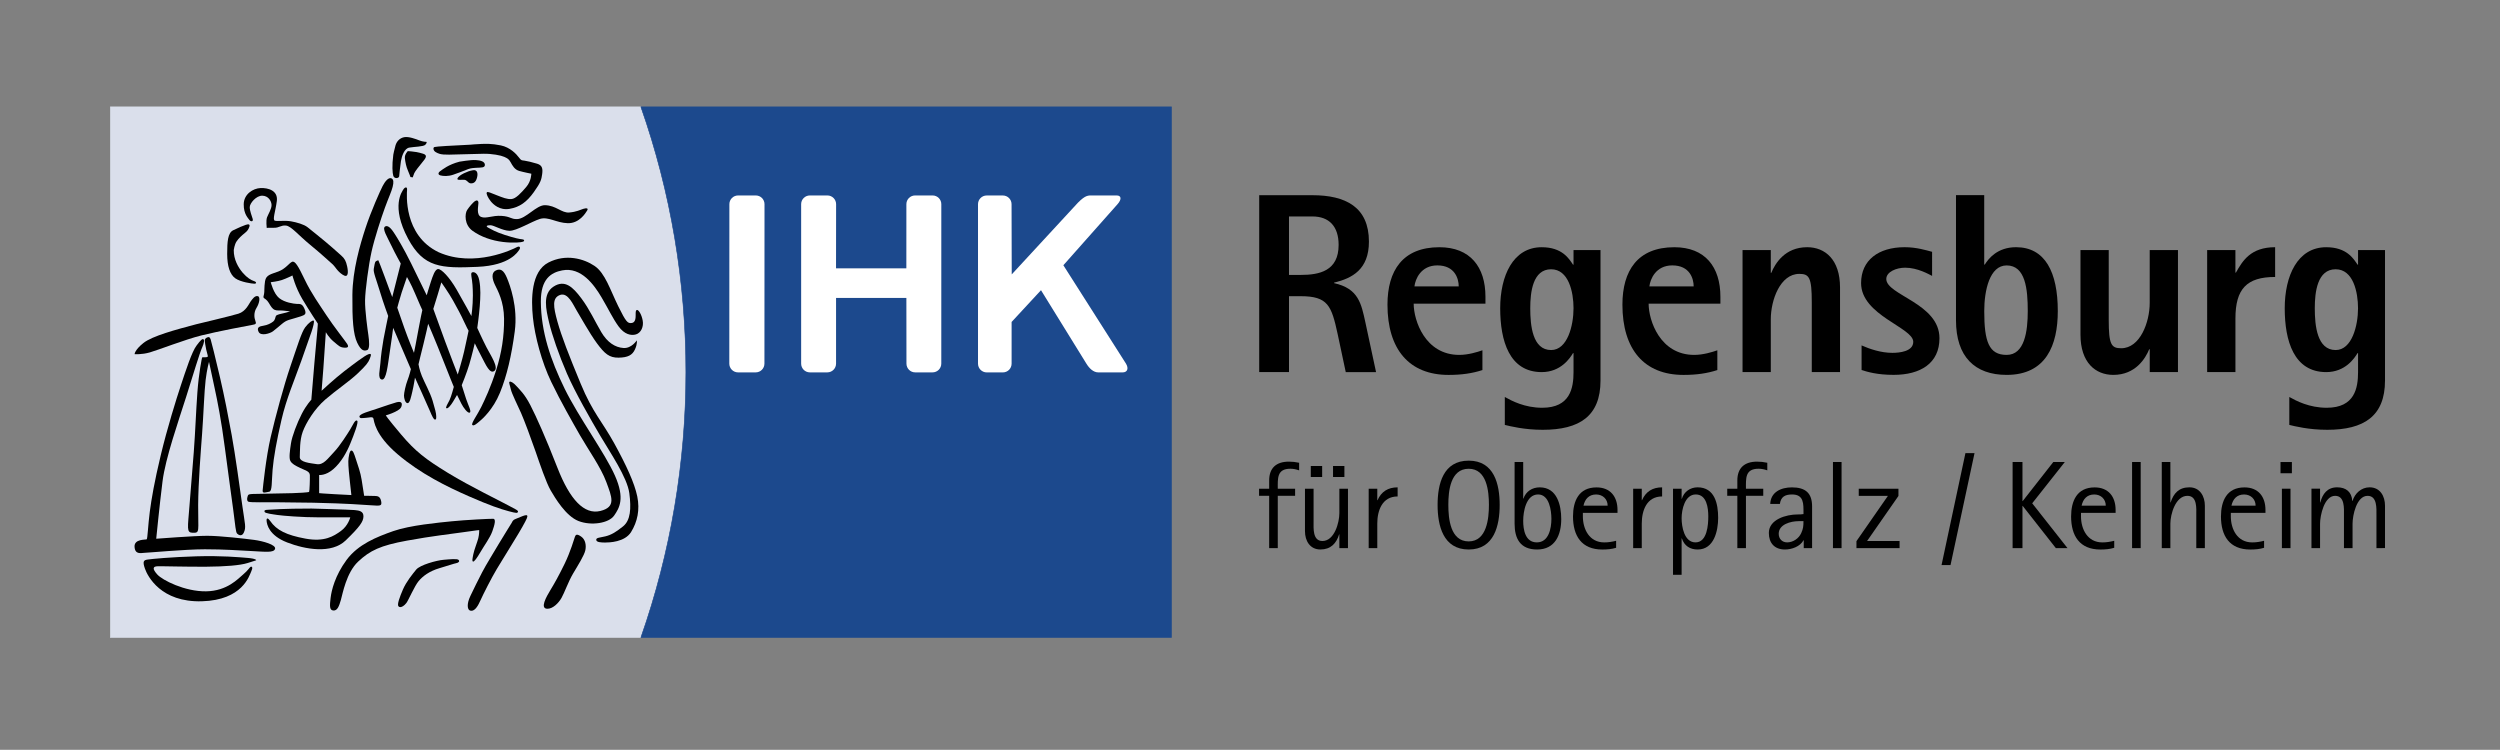 <?xml version="1.0" encoding="UTF-8"?>
<!-- Generator: Adobe Illustrator 23.1.1, SVG Export Plug-In . SVG Version: 6.00 Build 0)  -->
<svg xmlns="http://www.w3.org/2000/svg" xmlns:xlink="http://www.w3.org/1999/xlink" version="1.1" x="0px" y="0px" viewBox="0 0 1013.95 304.1" style="enable-background:new 0 0 1013.95 304.1;" xml:space="preserve">
<rect x="0" y="0" width="1013.95" height="304.1" fill="#808080" stroke="none"/>
<style type="text/css">
	.st0{fill:#DADFEB;stroke:#DADFEB;stroke-width:0.238;stroke-miterlimit:3.864;}
	.st1{fill:#1C498D;stroke:#1C498D;stroke-width:0.238;stroke-miterlimit:3.864;}
	.st2{fill:#FFFFFF;}
	.st3{fill-rule:evenodd;clip-rule:evenodd;}
</style>
<g id="Ebene_1">
</g>
<g id="Ebene_2">
	<g>
		<g>
			<g>
				<g>
					<path class="st0" d="M44.76,43.35v215.18h215.18c24.3-69.28,24.36-145.81,0-215.18H44.76z"></path>
					<path class="st1" d="M475.13,258.53l-215.18,0c24.3-69.28,24.36-145.81-0.01-215.18l215.18,0V258.53L475.13,258.53z"></path>
					<path class="st2" d="M453.25,82.81c1.75-1.96,1.58-3.54-0.37-3.54h-9.61c-1.96,0-2.94-0.21-6.08,2.94l-26.85,29.08l-0.07-28.47       c0-1.96-1.59-3.54-3.54-3.54h-6.53c-1.96,0-3.54,1.59-3.54,3.54l0,64.67c0,1.96,1.59,3.55,3.54,3.55h6.55       c1.96,0,3.54-1.59,3.54-3.55l0-16.91l11.92-12.88l18.41,29.79c1.2,1.96,2.88,3.55,4.84,3.55h9.84c1.96,0,2.57-1.59,1.38-3.55       l-25.4-39.91L453.25,82.81L453.25,82.81z"></path>
					<path class="st2" d="M295.79,147.48c0,1.96,1.59,3.55,3.54,3.55h7.17c1.96,0,3.54-1.59,3.54-3.55l0.03-64.67       c0-1.96-1.59-3.54-3.54-3.54h-7.17c-1.96,0-3.54,1.59-3.54,3.54L295.79,147.48L295.79,147.48z"></path>
					<path class="st2" d="M367.61,82.81c0-1.96,1.59-3.54,3.54-3.54h7.09c1.96,0,3.54,1.59,3.54,3.54l-0.01,64.67       c0,1.96-1.59,3.55-3.55,3.55h-7.04c-1.96,0-3.54-1.59-3.54-3.55l-0.03-26.64h-28.52l0,26.64c0,1.96-1.59,3.55-3.54,3.55h-7.08       c-1.96,0-3.54-1.59-3.54-3.55l0-64.67c0-1.96,1.59-3.54,3.54-3.54h7.1c1.96,0,3.54,1.59,3.54,3.54l-0.03,26.02h28.52       L367.61,82.81L367.61,82.81z"></path>
				</g>
			</g>
			<path d="M79.54,131.52c-8.08,2.14-17.83,4.75-21.39,7.61c-3.56,2.85-3.56,4.51-3.56,4.51s2.85,0.24,6.18-0.71     c3.33-0.95,14.26-5.23,20.92-6.89c6.65-1.66,19.25-4.04,20.68-4.28c1.43-0.24,1.66-0.47,1.19-1.67     c-0.47-1.19-0.71-3.33,0.48-5.23c1.19-1.9,1.66-4.52,0.48-4.76c-1.19-0.24-2.14,1.19-2.85,2.14c-0.71,0.95-1.9,4.04-4.99,4.99     C93.56,128.19,79.54,131.52,79.54,131.52z"></path>
			<path d="M82.27,137.52c-0.66-0.04-2.5,2.56-2.5,2.56c-1.9,2.38-4.46,10.34-6.36,16.04c-1.9,5.7-5.58,17.52-8.2,28.46     c-2.61,10.93-3.74,17.53-4.46,22.99c-0.71,5.47-0.89,10.93-1.25,11.17c-0.36,0.23-5.17-0.24-4.93,3.09     c0.24,3.32,2.85,2.38,4.04,2.38c1.19,0,16.64-1.43,24.48-1.43c7.84,0,14.26,0.48,18.78,0.71c5.82,0.3,9.21,0.78,9.69-0.89     c0.48-1.66-4.93-3.15-8.5-3.63c-3.57-0.47-13.79-1.66-19.02-1.66c-5.23,0-20.68,1.19-20.68,1.19s1.37-13.84,2.56-23.29     c1.17-9.34,6.48-24.48,9.57-34.22c3.09-9.74,5.41-17.7,6.6-20.32C82.64,139.47,83.16,137.58,82.27,137.52z"></path>
			<path d="M83.99,136.87c-0.4,0.17-1.01,0.6-0.95,1.31c0.06,0.72,0.3,2.14,0.59,3.57c0.3,1.43,0.77,2.61,0.65,2.86     c-0.12,0.24-0.71,0.29-1.07,0.29c-0.36,0-1.19-0.06-1.25,0.12c-0.06,0.18-1.31,6-1.9,14.08c-0.59,8.08-0.83,15.86-1.48,24.42     c-0.65,8.55-1.22,14.92-1.72,21.45c-0.71,9.33-1.31,11.06,1.31,11.11c3.03,0.06,2.14-0.42,2.2-11.23     c0.05-9.03,1.07-21.86,1.6-28.99c0.54-7.13,0.89-17.29,1.43-21.75c0.54-4.45,1.37-7.37,1.37-7.37s1.07,5.11,2.26,10.58     c1.19,5.46,2.73,13.25,4.16,24.24c1.43,10.99,2.5,18.36,3.39,25.13c0.89,6.77,1.01,9.15,1.6,9.74c0.6,0.59,1.9,1.25,2.67-0.36     c1.07-2.2,0.48-3.44-0.54-10.75c-1.01-7.31-2.91-21.03-4.34-28.88c-1.43-7.84-2.97-15.74-4.75-23.4     c-1.78-7.67-3.57-14.82-3.8-15.45C85.06,136.63,84.71,136.57,83.99,136.87z"></path>
			<path d="M79.66,225.63c-10.22,0.3-18.18,1.07-19.79,1.31c-1.6,0.24-2.14,0.71-1.07,3.74c1.07,3.03,6.48,13.66,23.06,13.19     c16.58-0.47,19.25-10.46,20.02-12.06c0.77-1.6,0.36-2.08-0.12-1.96c-0.48,0.12-1.13,1.49-3.15,3.15     c-2.02,1.67-6.42,6.71-15.03,6.83c-8.61,0.12-17.71-4.51-19.79-6.83c-2.08-2.32-1.84-3.27,0.12-3.33     c1.96-0.06,12,0.24,19.73,0.18c7.72-0.06,13.67-0.53,16.76-1.49c3.09-0.95,3.51-1.13,3.51-1.13s0.12-0.65-3.45-0.95     C96.89,225.99,89.88,225.33,79.66,225.63z"></path>
			<path d="M126.36,206.26c-11.82,0-15.87,0.42-17.41,0.48c-1.55,0.06-1.78,0.18-1.66,0.83c0.12,0.65,3.39,1.01,5.35,1.31     c1.96,0.29,9.69,0.95,17,0.95c7.31,0,12.42,0,12.42,0s-0.83,3.39-3.8,5.53c-2.97,2.14-6.66,4.51-14.38,3.09     c-7.72-1.43-11.71-3.39-14.32-7.19c-0.8-1.16-1.55-1.43-1.43,0c0.12,1.43,0.95,5.88,8.32,8.74c7.37,2.85,18.01,4.75,23.77-0.83     c5.76-5.59,7.13-7.61,7.19-9.69c0.06-2.08-1.61-2.43-3.57-2.61C141.87,206.68,126.36,206.26,126.36,206.26z"></path>
			<path d="M127.02,203.89c15.09,0.36,18.78,0.77,22.94,1.01c4.16,0.24,5.05,0.53,4.63-1.61c-0.42-2.14-1.61-2.08-2.56-2.14     c-0.95-0.06-4.34-0.06-4.34-0.06s-0.54-3.45-1.01-6.48c-0.47-3.03-1.54-5.94-2.32-8.32c-0.77-2.38-1.19-3.63-1.9-3.56     c-0.71,0.05-1.13,2.67-1.19,4.33c-0.06,1.67,0.41,6.42,0.65,8.38c0.24,1.96,0.59,5.35,0.59,5.35s-3.15-0.18-6.83-0.36     c-3.68-0.18-6.24-0.42-6.24-0.42v-7.37c0,0,2.61,0.36,5.76-2.37c3.15-2.73,5.41-6.77,6.89-10.4c1.49-3.63,3.42-8.67,2.79-9.21     c-0.83-0.71-1.78,1.79-2.85,3.51c-1.07,1.72-4.1,6.6-6.6,9.21c-2.5,2.61-4.22,5.29-6.95,4.87c-2.73-0.42-7.01-0.78-6.89-2.91     c0.12-2.14-0.12-6.66,1.19-10.22c1.31-3.57,4.75-9.27,9.15-13.07c4.4-3.8,9.75-7.37,13.13-10.58c3.39-3.21,4.34-4.45,4.93-6     c0.59-1.54,0.77-2.26-0.6-1.78c-1.37,0.47-6.24,4.16-9.86,6.95c-3.63,2.79-9.09,7.84-9.09,7.84s0.36-4.22,0.71-9.03     c0.36-4.81,1.01-14.73,1.01-14.73s1.13,2.14,3.21,3.86c2.08,1.72,2.5,2.31,4.28,2.43c1.78,0.12,1.72-0.59,1.19-1.48     c-0.53-0.89-5.65-7.37-8.44-11.65c-2.79-4.27-6.12-8.85-8.79-14.44c-2.67-5.59-3.98-7.78-5.17-7.25     c-1.19,0.53-2.56,2.79-5.53,3.92c-2.97,1.13-4.99,1.31-5.41,3.92c-0.41,2.61-0.18,4.34-0.41,5.23c-0.24,0.89-0.36,1.37-0.06,1.61     c0.3,0.24,1.25,0.71,2.02,2.02c0.77,1.31,1.37,2.37,2.38,2.79c1.01,0.41,1.73,0.12,3.39,0.29c1.66,0.18,2.85,0.3,2.85,0.3     s-1.25,0.42-2.44,0.71c-1.19,0.3-3.03,0.59-3.33,1.19c-0.3,0.6-0.24,1.55-1.13,2.26c-0.89,0.71-2.32,1.43-3.92,1.67     c-1.61,0.24-2.85,0.65-1.96,2.5c0.89,1.84,4.64,0.66,5.82-0.23c1.19-0.89,2.79-2.32,3.68-3.03c0.89-0.72,1.55-1.19,2.79-1.6     c1.25-0.42,3.09-0.83,4.81-1.43c1.72-0.6,2.44-0.89,1.49-3.09c-0.95-2.2-1.84-1.9-3.09-1.96c-1.25-0.06-4.93-0.53-7.19-2.38     c-2.26-1.84-3.39-6.42-3.39-6.42s2.73-0.3,4.52-0.89c1.78-0.59,4.28-1.84,4.28-1.84s1.19,4.81,3.98,9.51     c2.79,4.7,6.3,9.99,6.3,9.99s0,1.07-0.18,2.73c-0.18,1.67-0.65,7.01-1.19,13.19c-0.53,6.18-1.25,14.97-1.25,14.97     s-1.96,2.02-3.86,5.7c-1.9,3.68-3.98,9.15-4.4,12c-0.42,2.85-0.89,5.94-0.24,7.13c0.65,1.19,1.9,1.84,3.98,2.85     c2.08,1.01,3.86,1.31,3.92,2.91c0.06,1.61-0.12,6.54-0.3,6.78c-0.18,0.24-4.52,0.47-6.83,0.53c-2.32,0.06-7.43,0.18-11.77,0.24     c-4.34,0.06-5.47,0.06-5.94,0.36c-0.48,0.3-1.01,2.44-0.12,2.85c0.89,0.42,7.66,0.18,11.53,0.24     C116.14,203.76,127.02,203.89,127.02,203.89z"></path>
			<path d="M122.26,146.2c-2.85,8.02-6.12,15.51-8.08,24c-1.96,8.5-3.21,15.33-3.62,20.32c-0.42,4.99-0.12,8.73-1.37,8.91     c-1.25,0.18-2.79,0.89-2.67-0.47c0.12-1.37,1.37-13.55,3.27-21.69c1.9-8.14,5.29-20.79,8.02-28.76c2.73-7.96,4.46-13.79,6-15.8     c1.54-2.02,2.91-2.85,3.39-2.68c0.47,0.18-0.3,2.86-0.83,4.46C125.51,137.04,122.26,146.2,122.26,146.2z"></path>
			<path d="M94.81,101.4c-0.06,3.86,1.84,7.13,3.62,9.21c1.78,2.08,3.45,3.03,4.58,3.39c1.13,0.35,1.07,1.07,0.18,1.07     c-0.89,0-5.64-0.66-7.78-2.2c-2.14-1.55-3.27-4.88-3.27-9.86c0-4.99,0.24-8.56,2.44-9.62c2.2-1.07,3.86-1.78,5.11-2.2     c1.25-0.42,1.78-0.18,1.43,0.83c-0.35,1.01-0.77,1.67-1.9,2.56c-1.13,0.89-2.43,2.08-3.27,3.33     C95.11,99.14,94.81,101.4,94.81,101.4z"></path>
			<path d="M128.32,95.04c5.35,4.28,8.62,7.31,10.04,8.56c1.43,1.25,1.96,2.25,2.44,4.46c0.48,2.2,0.59,4.93-1.78,3.39     c-2.38-1.54-2.85-3.15-4.34-4.45c-1.49-1.31-4.34-3.98-8.97-7.79c-4.63-3.8-7.61-7.49-9.69-7.72c-2.08-0.24-2.79,0.95-4.87,0.89     c-2.08-0.06-2.97,0.06-2.97,0.06s-0.36-3.03,0.12-4.28c0.47-1.25,1.9-3.5,1.84-5.05c-0.06-1.54-1.25-3.68-3.74-3.74     c-2.49-0.06-5.11,3.09-5.11,4.64c0,1.54,0.83,3.5,1.19,4.75c0.36,1.25-0.83,1.19-1.31,0.47c-0.47-0.71-2.38-2.38-2.32-6.42     c0.06-4.04,3.74-6.42,6.83-6.54c3.09-0.12,7.13,1.01,6.6,5.23c-0.53,4.22-1.9,7.73-0.77,8.02c1.13,0.3,4.1-0.18,6.48,0.24     c2.38,0.42,5.29,1.25,6.72,2.38C126.12,93.26,128.32,95.04,128.32,95.04z"></path>
			<path d="M159.52,62.72c-0.59,4.51-0.36,7.43,0,8.61c0.36,1.19,2.14,1.13,2.38,0.18c0,0,0.36-3.98,0.71-6.12     c0.36-2.14,1.37-5.17,3.39-5.53c2.02-0.36,5.7-0.36,6.48-1.13c0.77-0.77,0.53-1.19,0.53-1.19s-1.43,0-2.91-0.59     c-1.49-0.59-4.34-1.66-6.18-1.31c-1.84,0.36-3.03,1.72-3.51,3.33C159.93,60.58,159.52,62.72,159.52,62.72z"></path>
			<path d="M166.47,71.81l0.95,0.12c0,0,0.24-0.83,0.59-1.67c0.36-0.83,1.84-2.67,3.15-4.28c1.31-1.6,2.55-2.97,0.48-3.62     c-2.08-0.65-3.45-0.83-4.75-0.95c-1.31-0.12-1.49-0.12-1.49-0.12s-1.37,1.31-1.19,2.91c0.18,1.6,0.54,3.39,1.19,4.87     C166.06,70.56,166.47,71.81,166.47,71.81z"></path>
			<path d="M186.38,65.57c-4.57,1.19-6.83,3.15-7.78,3.8c-0.95,0.65-1.07,1.48,0.06,1.78c1.13,0.3,3.15,0.41,5.17-0.3     c2.02-0.71,3.68-1.31,5.11-1.9c1.43-0.59,2.02-0.77,4.1-0.89c2.08-0.12,3.68,0.06,3.62-1.25c-0.06-1.31-1.72-1.78-3.74-1.9     C190.89,64.8,186.38,65.57,186.38,65.57z"></path>
			<path d="M189.17,69.85c-2.97,1.13-4.28,2.79-3.39,3.03c0.89,0.24,2.38-0.24,3.21,0.24c0.83,0.48,1.07,1.31,2.2,1.25     c1.13-0.06,1.9-0.71,2.32-2.5c0.42-1.78-0.06-3.03-1.54-2.85C190.48,69.2,189.17,69.85,189.17,69.85z"></path>
			<path d="M190.83,58.68c-7.43,0.36-13.9,0.71-14.62,0.95c-0.71,0.24-0.48,1.54,0.54,2.08c1.01,0.53,1.66,1.07,5.41,1.01     c3.74-0.06,10.58-0.3,13.96-0.36c3.39-0.06,7.07,0.65,8.38,1.25c1.31,0.6,1.9,0.89,2.61,2.2c0.71,1.31,1.6,2.97,3.45,3.51     c1.84,0.53,4.93,1.13,4.93,1.13s0.06,2.91-2.08,5.41c-2.14,2.49-4.22,4.75-6,4.87c-1.78,0.12-3.45-0.59-5.94-1.55     c-2.5-0.95-3.74-1.66-4.04-1.13c-0.3,0.54,0.48,2.14,1.55,3.51c1.07,1.36,3.68,3.86,7.72,3.14c4.12-0.72,6.95-2.79,9.8-6.77     c2.85-3.98,3.09-5.11,3.39-7.31c0.3-2.2,0.06-3.57-2.02-4.22c-2.08-0.65-4.04-1.07-5.17-1.25c-1.13-0.18-1.25,0.06-2.26-1.31     c-1.01-1.37-3.57-4.1-7.31-4.87c-3.74-0.77-6.06-0.65-7.96-0.59C193.27,58.44,190.83,58.68,190.83,58.68z"></path>
			<path d="M221.02,83.22c4.46,0.08,6.77,3.21,9.8,2.97c3.03-0.24,4.58-1.13,5.76-1.49c1.19-0.35,2.2-0.35,1.54,0.71     c-0.65,1.07-3.21,5.23-7.84,5.11c-4.63-0.12-7.9-2.77-11.29-1.73c-3.27,1.01-9.51,4.87-12.36,4.82     c-2.85-0.06-6.36-2.26-7.67-2.26c-1.31,0-2.44,0.3-0.59,1.19c0.85,0.41,2.32,1.43,6.36,2.74c4.04,1.31,6.18,1.72,7.07,1.78     c0.89,0.06,1.01,0.66,0.36,0.95c-0.65,0.3-3.8,0.65-8.2,0.12c-4.4-0.54-8.85-2.02-12.3-4.51c-3.45-2.5-3.15-7.01-2.2-8.44     c0.95-1.43,2.26-2.91,3.03-3.51c0.77-0.59,1.55-0.54,1.55,0.66c0,1.19-0.95,4.81,1.07,5.64c2.02,0.83,4.52-0.66,8.26-0.42     c3.74,0.24,3.74,1.35,6.3,1.31C213.3,88.8,217.51,83.16,221.02,83.22z"></path>
			<path d="M177.88,102.29c14.5,6.48,30.37-1.3,31.67-2.02c1.31-0.71,1.66,0.18,1.07,1.01c-0.59,0.83-3.68,6.36-16.99,6.95     c-14.74,0.65-21.83,0.31-28.11-11.41c-7.13-13.31-2.38-19.19-1.9-20.02c0.48-0.83,1.6-1.31,1.48,0.18     C164.99,78.47,163.56,95.4,177.88,102.29z"></path>
			<path d="M197.37,140.97c-1.66-3.21-3.8-7.96-3.8-7.96s0.71-4.87,1.01-8.79c0.3-3.92,0.41-7.31-0.18-10.46     c-0.6-3.15-2.08-3.5-2.79-3.33c-0.71,0.18-0.53,0.95-0.18,3.21c0.36,2.26,0.36,6.18,0.36,6.18c0,4.33-0.6,8.37-0.6,8.37     s-3.09-5.7-6-10.75c-2.91-5.05-6.18-8.38-7.49-8.32c-1.31,0.06-2.2,2.91-2.97,5.23c-0.77,2.31-1.66,5.41-1.66,5.41     s-3.33-6.89-6.36-13.01c-3.03-6.12-5.65-10.4-6.54-11.76c-0.89-1.36-2.5-3.92-3.92-3.15c-1.43,0.77,0.77,4.16,2.49,7.78     c1.72,3.62,3.8,7.25,3.8,7.25l-3.45,13.61c0,0-1.9-4.93-3.03-8.14c-1.13-3.21-2.61-6.77-2.61-6.77s-0.53,0.06-1.01,0.42     c-0.48,0.36-0.54,1.6-0.83,2.97c-0.3,1.36,0.95,4.22,2.44,9.15c1.48,4.93,3.39,10.04,3.39,10.04s-1.37,6.54-1.9,9.45     c-0.53,2.91-1.07,6.89-1.25,9.62c-0.18,2.73-1.25,6.41,0.59,6.71c1.84,0.3,2.38-5.82,3.15-10.75c0.77-4.93,1.43-10.22,1.43-10.22     l7.19,16.76c0,0-0.65,2.74-1.37,4.52c-0.71,1.78-1.43,5.11-1.43,6.18c0,1.07,0.47,3.03,1.43,3.09c0.95,0.05,1.43-2.5,1.96-4.7     c0.54-2.2,1.07-5.65,1.07-5.65s5.29,11.65,6.12,13.67c0.83,2.02,1.49,3.33,1.96,3.33c0.48,0,0.54-0.12,0.54-1.31     c0-1.19-0.48-3.03-1.48-6.36c-1.01-3.33-3.33-7.49-4.34-9.98c-1.01-2.49-1.37-4.75-1.37-4.75s1.19-5.05,2.02-8.26     c0.83-3.21,1.9-8.2,1.9-8.2s3.33,7.78,5.88,14.32c2.56,6.54,4.52,11.29,4.52,11.29s-1.01,3.86-1.72,5.35     c-0.71,1.48-1.84,3.09-1.25,3.33c0.6,0.24,1.84-1.31,2.62-2.61c0.77-1.31,1.66-2.79,1.66-2.79s1.01,2.02,1.78,3.57     c0.77,1.55,2.61,4.04,3.39,3.57c0.77-0.47-0.6-2.85-1.49-5.53c-0.89-2.67-1.78-5.58-1.78-5.58s2.02-4.88,3.09-8.5     c1.07-3.63,2.2-8.5,2.2-8.5s1.07,2.26,2.79,5.52c1.72,3.27,3.33,7.07,5.17,5.7C202.36,149.05,199.03,144.17,197.37,140.97z      M169.68,133.84c-0.65,3.74-1.78,9.27-1.78,9.27s-2.26-5.41-3.92-10.1c-1.66-4.69-2.85-8.2-2.85-8.2s1.01-3.8,1.78-6.18     c0.77-2.38,2.14-6.29,2.14-6.29s1.6,2.67,3.27,6.65c1.66,3.98,2.97,6.78,2.97,6.78S170.33,130.09,169.68,133.84z M188.22,142.63     c-0.77,3.39-2.56,9.27-2.56,9.27s-3.27-8.32-5.17-13.55c-1.9-5.23-4.75-13.07-4.75-13.07s1.07-3.5,1.78-5.76     c0.71-2.26,1.48-4.99,1.48-4.99s3.03,4.28,4.75,7.37c1.72,3.09,3.39,6.18,4.34,8.32c0.95,2.14,1.96,3.92,1.96,3.92     S188.99,139.25,188.22,142.63z"></path>
			<path d="M191.55,172.34c0.59,0.66,2.02-0.71,3.03-1.54c1.01-0.83,5.41-4.69,8.2-11.53c2.79-6.83,4.69-15.03,6-24.89     c1.31-9.87-1.9-18.66-3.21-21.75c-1.31-3.09-2.61-3.86-4.52-2.91c-1.9,0.95-1.43,3.5-0.3,5.82c1.13,2.32,3.62,6.72,3.69,13.73     c0.06,7.01-0.95,13.73-3.21,20.85c-2.26,7.13-4.58,11.94-6.06,14.97C193.69,168.12,191.01,171.74,191.55,172.34z"></path>
			<path d="M145.79,169.01c0.17,0.83,1.01,0.54,2.44,0.47c1.43-0.06,2.91-0.65,3.21,0.24c0.3,0.89,0.47,6.53,9.8,14.49     c9.33,7.96,20.2,13.25,28.88,17.06c8.68,3.8,12.84,5.17,16.16,6.06c3.33,0.89,3.57,0.83,3.8,0.24c0.24-0.59-1.43-1.19-3.86-2.55     c-2.44-1.37-15.57-7.73-24.6-13.25c-9.03-5.53-13.13-8.67-18.96-15.57c-5.82-6.89-6.18-7.73-6.18-7.73s2.08-0.59,3.74-1.42     c1.66-0.83,2.56-1.43,2.73-2.79c0.18-1.37-1.01-1.37-2.02-1.13c-1.01,0.24-5.35,1.72-8.14,2.67     C150.01,166.75,145.55,167.88,145.79,169.01z"></path>
			<path d="M135.22,247.61c1.66,0.12,2.32-1.84,3.03-4.27c0.71-2.44,2.2-11.05,7.01-15.57c4.81-4.51,9.03-6.53,19.79-8.5     c10.76-1.96,16.94-2.55,22.64-3.39c5.7-0.83,6.66-0.89,6.66-0.89s0.06,1.54-0.36,3.27c-0.42,1.72-1.6,4.45-2.02,6.53     c-0.42,2.08-0.54,2.79-0.12,2.97c0.41,0.18,1.54-1.31,3.09-3.98c1.55-2.68,3.8-5.65,4.75-8.32c0.95-2.67,1.54-4.99,0.36-5.05     c-1.19-0.06-11.41,0.47-16.76,1.01c-5.35,0.54-17,1.61-23.77,3.98c-6.77,2.38-14.26,5.35-18.96,11.7     c-4.69,6.36-6.12,12.36-6.48,15.45C133.73,245.65,133.55,247.5,135.22,247.61z"></path>
			<path d="M161.6,245.89c0.79,0.95,2.38-0.24,3.21-1.31c0.83-1.07,3.33-6.95,4.99-8.91c1.66-1.96,4.22-3.98,8.44-5.23     c4.22-1.25,5.82-1.84,6.77-2.02c0.95-0.18,1.54-0.71,1.01-1.31c-0.53-0.59-3.39-0.3-6.18-0.06c-2.79,0.24-9.51,2.08-11.05,3.98     c-1.54,1.9-3.98,4.87-5.35,8.02C162.07,242.21,161,245.18,161.6,245.89z"></path>
			<path d="M190.6,247.61c1.96,0.69,3.39-2.14,4.34-4.27c0.95-2.14,4.46-9.09,6.54-12.54c2.08-3.44,4.28-7.07,7.01-11.46     c2.73-4.4,4.69-7.91,5.17-9.09c0.48-1.19,0.18-1.43-0.71-1.25c-0.89,0.18-2.85,1.13-3.86,1.49c-1.01,0.36-1.25,0.95-1.55,1.54     c-0.3,0.6-3.45,5.46-5.29,8.62c-1.84,3.15-5.11,8.37-6.71,11.47c-1.6,3.09-3.15,6.18-4.75,9.56     C189.17,245.06,189.59,247.26,190.6,247.61z"></path>
			<path d="M221.97,246.9c2.26,0.05,4.58-2.32,5.76-4.39c1.19-2.08,2.79-6.66,4.69-9.87c1.9-3.21,4.58-7.43,4.99-9.5     c0.42-2.08,0-4.34-1.72-5.53c-1.72-1.19-2.2-0.78-2.5,0.06c-0.3,0.83-1.84,6.18-4.22,11.05c-2.38,4.87-4.1,7.91-5.76,10.64     C221.55,242.09,218.88,246.84,221.97,246.9z"></path>
			<path d="M241.82,218.86c-0.08,1.13,2.08,1.18,3.62,1.18c1.54,0,7.96-0.12,10.52-4.27c2.56-4.16,3.62-8.97,2.5-14.44     c-1.13-5.47-4.46-12.65-9.33-21.51c-4.87-8.85-8.74-12.41-13.61-24.18c-4.87-11.77-7.78-19.25-9.45-25.25     c-1.66-6-2.2-9.56,1.07-10.76c3.27-1.19,5.41,4.16,6.77,6.36c1.37,2.2,5.05,8.97,8.2,13.25c3.15,4.27,5.05,5.88,8.79,5.82     c3.74-0.06,5.59-1.01,6.65-3.39c1.07-2.38,0.71-3.62,0.71-3.62s-2.08,3.33-5.41,3.09c-3.33-0.24-6.48-2.2-8.97-6.42     c-2.5-4.22-4.75-9.27-8.14-13.78c-3.39-4.52-6.66-7.67-11.23-4.7c-4.58,2.97-3.03,9.33-1.84,14.44     c1.19,5.11,4.04,13.37,7.31,20.91c3.27,7.54,9.75,18.83,13.61,25.37c3.86,6.54,10.81,16.69,11.65,23.05     c0.83,6.35,0.48,11.05-2.55,13.49c-3.03,2.44-4.93,3.5-7.19,4.04C243.24,218.09,241.88,218.03,241.82,218.86z"></path>
			<path d="M206.7,154.81c-0.49,0.21,0.12,1.37,0.48,3.09c0.36,1.72,2.85,6.66,4.16,9.63c1.31,2.97,4.1,10.46,5.82,15.45     c1.72,4.99,4.4,12.89,6.18,15.92c1.78,3.03,6.12,10.4,11.29,12.42c5.17,2.02,12.3,0.89,14.44-2.2c2.14-3.09,4.46-6.89,0.36-16.16     c-4.1-9.27-14.72-23.67-20.44-35.35c-5.7-11.65-9.55-23.05-9.63-35.23c-0.06-9.27,4.15-11.83,8.62-12.71     c7.79-1.54,13.07,6,15.99,10.93c2.91,4.93,4.52,8.49,6.89,11.76c2.38,3.27,5.05,3.86,7.07,3.27c2.02-0.6,3.21-3.09,2.73-5.65     c-0.47-2.56-1.72-4.4-2.32-4.27c-0.59,0.12-0.53,1.01-0.53,2.02c0,1.01,0,3.09-1.61,3.27c-1.6,0.18-2.2-0.18-5.47-6.83     c-3.27-6.65-5.29-13.43-9.63-16.34c-4.34-2.91-11.59-4.99-18.66-1.36c-7.07,3.63-7.07,14.79-6.3,22.34     c0.77,7.55,3.57,18.06,7.43,26.08c3.86,8.02,8.5,16.1,11.65,21.63c3.15,5.52,8.5,13.01,10.7,19.01c2.2,6,4.1,10.1-2.44,11.71     c-6.54,1.6-12.36-4.63-17.35-17.41c-4.99-12.77-8.56-20.68-10.99-25.43c-2.44-4.75-4.4-6.36-5.64-7.78     C208.25,155.17,207.12,154.63,206.7,154.81z"></path>
			<path d="M158.77,72.34c-1.19-0.55-2.62,1.27-3.57,3.09c-0.95,1.82-4.75,10.3-6.97,17.11c-2.22,6.81-5.23,17.04-5.31,27.09     c-0.08,10.06,0.32,15.92,1.98,19.41c1.66,3.49,2.93,3.33,4.04,2.93c1.11-0.4,0.79-3.8,0.47-6.02     c-0.32-2.22-1.43-10.06-1.35-14.18c0.08-4.12,1.43-14.26,2.62-19.65c1.19-5.39,3.96-13.86,5.47-17.98     c1.51-4.12,2.62-6.42,3.09-8.32C159.72,73.93,159.67,72.76,158.77,72.34z"></path>
		</g>
		<g>
			<path class="st3" d="M510.71,150.91h12.08v-30.78h4.75c11.05,0,12.49,3.85,14.97,15.29l3.3,15.5h12.29l-4.33-20.18     c-1.66-7.59-2.79-13.73-12.7-15.91v-0.2c7.33-1.77,14.14-5.31,14.14-16.64c0-14.04-9.5-18.82-22.92-18.82h-21.58V150.91     L510.71,150.91z M522.79,87.79h9.5c6.81,0,10.63,4.05,10.63,11.54c0,10.61-7.85,12.17-15.38,12.17h-4.75V87.79L522.79,87.79z"></path>
			<path class="st3" d="M601.23,142.07c-2.06,0.73-5.78,1.87-9.39,1.87c-13.83,0-18.48-13.94-18.48-20.79h29.11v-2.81     c0-12.06-6.19-20.07-18.68-20.07c-14.87,0-21.06,9.47-21.06,23.3c0,18.2,8.88,28.49,24.78,28.49c5.27,0,9.6-0.62,13.73-1.97     V142.07L601.23,142.07z M573.67,116.17c0.31-2.91,2.58-8.53,9.29-8.53c7.12,0,8.67,5.41,8.67,8.53H573.67L573.67,116.17z"></path>
			<path class="st3" d="M649.13,101.41h-10.94v5.93h-0.21c-1.65-2.49-4.44-7.07-12.7-7.07c-11.66,0-16.83,11.65-16.83,24.76     c0,13.21,3.71,25.89,16.83,25.89c7.74,0,11.46-5.62,12.7-7.7h0.21v7.7c0,6.45-1.34,14.46-12.7,14.46     c-7.12,0-12.39-2.81-15.17-4.37v11.33c2.17,0.52,7.84,1.98,15.38,1.98c14.87,0,23.43-5.51,23.43-19.96V101.41L649.13,101.41z      M620.64,125.02c0-6.56,1.03-15.81,8.46-15.81c7.12,0,9.09,9.25,9.09,15.81c0,7.07-2.48,16.95-9.09,16.95     C621.57,141.96,620.64,132.09,620.64,125.02L620.64,125.02z"></path>
			<path class="st3" d="M696.52,142.07c-2.06,0.73-5.78,1.87-9.39,1.87c-13.83,0-18.48-13.94-18.48-20.79h29.11v-2.81     c0-12.06-6.19-20.07-18.68-20.07c-14.87,0-21.06,9.47-21.06,23.3c0,18.2,8.88,28.49,24.77,28.49c5.26,0,9.6-0.62,13.73-1.97     V142.07L696.52,142.07z M668.96,116.17c0.31-2.91,2.58-8.53,9.29-8.53c7.12,0,8.67,5.41,8.67,8.53H668.96L668.96,116.17z"></path>
			<path d="M706.74,150.91h11.46v-21.42c0-7.8,3.82-18.41,11.56-18.41c4.03,0,5.06,1.45,5.06,11.54v28.29h11.46v-34.32     c0-11.34-6.09-16.33-13.32-16.33c-9.08,0-13.01,6.65-14.56,10.4h-0.2v-9.25h-11.46V150.91L706.74,150.91z"></path>
			<path d="M783.62,102.13c-2.38-0.63-6.3-1.87-11.15-1.87c-10.63,0-17.65,5.3-17.65,14.56c0,13.1,21.16,18,21.16,23.82     c0,3.95-5.68,4.47-8.47,4.47c-4.64,0-9.19-1.56-12.49-3.02v9.98c2.27,0.73,6.3,1.97,13.01,1.97c10.84,0,18.58-4.67,18.58-14.87     c0-14.14-21.57-17.47-21.57-24.02c0-2.91,4.13-4.58,7.64-4.58c5.06,0,9.7,2.71,10.94,3.33V102.13L783.62,102.13z"></path>
			<path class="st3" d="M804.77,79.15h-11.46v50.76c0,14.76,7.64,22.14,20.54,22.14c16,0,20.75-12.06,20.75-25.89     c0-15.81-5.16-25.9-16.93-25.9c-7.54,0-11.15,4.58-12.7,7.07h-0.21V79.15L804.77,79.15z M804.77,126.16     c0-8.32,2.17-18.51,9.08-18.51c7.64,0,8.57,9.57,8.57,18.51c0,8.11-1.24,17.78-8.57,17.78     C806.63,143.94,804.77,138.53,804.77,126.16L804.77,126.16z"></path>
			<path d="M871.88,150.91h11.46v-49.5h-11.46v21.42c0,7.9-3.92,18.41-11.56,18.41c-4.03,0-5.06-1.46-5.06-11.54v-28.29H843.8v34.32     c0,11.34,6.09,16.32,13.32,16.32c8.98,0,13.01-6.65,14.56-10.4h0.21V150.91L871.88,150.91z"></path>
			<path d="M895.19,150.91h11.46v-21.74c0-11.96,4.54-16.84,16.1-16.84v-12.07c-9.91,0-13.21,5.51-15.9,10.3h-0.21v-9.15h-11.46     V150.91L895.19,150.91z"></path>
			<path class="st3" d="M967.32,101.41h-10.94v5.93h-0.21c-1.65-2.49-4.44-7.07-12.7-7.07c-11.67,0-16.83,11.65-16.83,24.76     c0,13.21,3.72,25.89,16.83,25.89c7.74,0,11.46-5.62,12.7-7.7h0.21v7.7c0,6.45-1.34,14.46-12.7,14.46     c-7.12,0-12.39-2.81-15.18-4.37v11.33c2.17,0.52,7.84,1.98,15.38,1.98c14.86,0,23.43-5.51,23.43-19.96V101.41L967.32,101.41z      M938.83,125.02c0-6.56,1.03-15.81,8.46-15.81c7.12,0,9.08,9.25,9.08,15.81c0,7.07-2.48,16.95-9.08,16.95     C939.76,141.96,938.83,132.09,938.83,125.02L938.83,125.02z"></path>
		</g>
		<g>
			<path d="M526.91,190.77c-1.18-0.4-2.31-0.66-3.54-0.66c-5.54,0-5.13,3.95-5.13,8.1h7.03v2.89h-7.03v21.21h-3.49V201.1h-4.1v-2.89     h4.1v-3.34c0-5.06,2.87-7.64,8-7.64c1.38,0,2.77,0.15,4.15,0.46V190.77z"></path>
			<path d="M543.22,222.31v-5.57h-0.1c-1.13,3.69-3.44,6.12-7.59,6.12c-4.26,0-6.26-3.54-6.26-7.44v-17.21h3.49v13.36     c0,2.68-0.41,7.85,3.59,7.85c4.87,0,6.87-7.49,6.87-11.29v-9.92h3.49v24.1H543.22z M531.63,193.46V189h4.61v4.46H531.63z      M540.65,193.46V189h4.61v4.46H540.65z"></path>
			<path d="M566.86,201.35c-6.31,0-8.26,5.77-8.26,10.99v9.97h-3.49v-24.1h3.49v4.66h0.1c1.54-3.49,4.26-5.21,8.15-5.21V201.35z"></path>
			<path d="M595.68,222.87c-10.41,0-12.62-9.77-12.62-18.07c0-8.45,2.21-17.97,12.62-17.97c10.36,0,12.56,9.62,12.56,17.97     C608.24,213.1,606.03,222.87,595.68,222.87z M595.68,190.12c-7.49,0-8.26,9.16-8.26,14.63c0,5.52,0.77,14.83,8.26,14.83     c7.38,0,8.2-9.41,8.2-14.83C603.88,199.28,603.06,190.12,595.68,190.12z"></path>
			<path d="M623.42,222.87c-6.87,0-9.13-4.45-9.13-10.48v-25h3.49v14.83h0.1c0.97-2.89,3.54-4.56,6.61-4.56     c7.03,0,8.72,7.24,8.72,12.86C633.21,216.84,630.8,222.87,623.42,222.87z M623.83,200.54c-4.92,0-6.05,7.04-6.05,10.68     c0,3.64,0.82,8.76,5.54,8.76c4.87,0,5.9-5.77,5.9-9.57C629.21,207.12,628.39,200.54,623.83,200.54z"></path>
			<path d="M641.98,207.99v1.42c0,5.27,2.67,10.58,8.67,10.58c1.69,0,3.18-0.25,4.82-0.66v2.84c-1.79,0.56-3.69,0.71-5.59,0.71     c-8.46,0-11.9-5.57-11.9-13.41c0-6.28,2.36-11.79,9.54-11.79c5.64,0,8.51,3.8,8.51,9.16v1.16H641.98z M652.03,205.1     c0-2.68-2-4.55-4.67-4.55c-2.92,0-4.56,1.87-5.13,4.55H652.03z"></path>
			<path d="M674.13,201.35c-6.31,0-8.26,5.77-8.26,10.99v9.97h-3.49v-24.1h3.49v4.66h0.1c1.54-3.49,4.26-5.21,8.15-5.21V201.35z"></path>
			<path d="M688.54,222.87c-3.13,0-5.44-1.52-6.41-4.51h-0.1v14.78h-3.49v-34.93h3.49v4.1h0.1c0.82-2.83,3.38-4.66,6.36-4.66     c7.03,0,8.36,6.78,8.36,12.4C696.84,215.27,695.2,222.87,688.54,222.87z M687.77,200.54c-4.46,0-5.74,6.23-5.74,9.62     c0,3.39,1.03,9.82,5.64,9.82c4.77,0,5.18-7.24,5.18-10.58C692.85,206.06,692.23,200.54,687.77,200.54z"></path>
			<path d="M716.79,190.77c-1.18-0.4-2.31-0.66-3.54-0.66c-5.54,0-5.13,3.95-5.13,8.1h7.02v2.89h-7.02v21.21h-3.49V201.1h-4.1v-2.89     h4.1v-3.34c0-5.06,2.87-7.64,8-7.64c1.39,0,2.77,0.15,4.15,0.46V190.77z"></path>
			<path d="M731.56,222.31v-3.19h-0.1c-1.33,2.53-4.77,3.75-7.49,3.75c-4.26,0-6.56-2.63-6.56-6.73c0-5.52,7.13-7.49,11.64-7.49     c0.82,0,1.59,0,2.41-0.15v-0.51c0-3.59,0.2-7.44-4.61-7.44c-2.92,0-4.56,0.96-4.97,3.85h-3.9c0.15-4.81,4.36-6.73,8.77-6.73     c5.54,0,8.2,2.33,8.2,7.74v16.91H731.56z M729.41,211.38c-3.08,0-8,1.27-8,5.11c0,2.03,1.38,3.49,3.43,3.49     c2.36,0,4.72-1.57,5.69-3.75c0.82-1.77,0.92-2.83,0.92-4.86H729.41z"></path>
			<path d="M743.41,222.31v-34.93h3.49v34.93H743.41z"></path>
			<path d="M752.94,222.31v-2.83l12.77-18.38h-11.84v-2.89h16.1v2.94l-12.72,18.27h13.18v2.89H752.94z"></path>
			<path d="M791.09,229.19h-3.64l9.69-45.41h3.69L791.09,229.19z"></path>
			<path d="M833.81,222.31l-13.44-17.11h-0.1v17.11h-4v-34.93h4v15.84h0.1l12.41-15.84h4.67l-13.23,16.75l14.31,18.17H833.81z"></path>
			<path d="M844.01,207.99v1.42c0,5.27,2.67,10.58,8.66,10.58c1.69,0,3.18-0.25,4.82-0.66v2.84c-1.8,0.56-3.69,0.71-5.59,0.71     c-8.46,0-11.9-5.57-11.9-13.41c0-6.28,2.36-11.79,9.54-11.79c5.64,0,8.51,3.8,8.51,9.16v1.16H844.01z M854.06,205.1     c0-2.68-2-4.55-4.67-4.55c-2.92,0-4.56,1.87-5.13,4.55H854.06z"></path>
			<path d="M864.73,222.31v-34.93h3.49v34.93H864.73z"></path>
			<path d="M890.77,222.31v-13.36c0-2.68,0.46-7.85-3.59-7.85c-4.87,0-6.92,7.54-6.92,11.29v9.92h-3.49v-34.93h3.49v16.4h0.1     c1.23-3.75,3.38-6.13,7.64-6.13c4.26,0,6.25,3.65,6.25,7.44v17.21H890.77z"></path>
			<path d="M904.78,207.99v1.42c0,5.27,2.67,10.58,8.67,10.58c1.69,0,3.18-0.25,4.82-0.66v2.84c-1.79,0.56-3.69,0.71-5.59,0.71     c-8.46,0-11.9-5.57-11.9-13.41c0-6.28,2.36-11.79,9.54-11.79c5.64,0,8.51,3.8,8.51,9.16v1.16H904.78z M914.83,205.1     c0-2.68-2-4.55-4.67-4.55c-2.92,0-4.56,1.87-5.13,4.55H914.83z"></path>
			<path d="M924.93,191.94v-4.55h4.61v4.55H924.93z M925.49,222.31v-24.1h3.49v24.1H925.49z"></path>
			<path d="M963.84,222.31v-13.36c0-2.68,0.36-7.85-3.59-7.85c-4.51,0-6.1,8-6.1,11.29v9.92h-3.49v-13.36     c0-2.68,0.41-7.85-3.59-7.85c-4.41,0-6.1,8-6.1,11.29v9.92h-3.49v-24.1h3.49v5.57h0.1c0.92-3.49,2.87-6.13,6.82-6.13     c3.64,0,5.9,1.87,6.15,5.52h0.1c0.92-3.04,3.54-5.52,6.92-5.52c4.31,0,6.25,3.65,6.25,7.44v17.21H963.84z"></path>
		</g>
	</g>
</g>
</svg>
